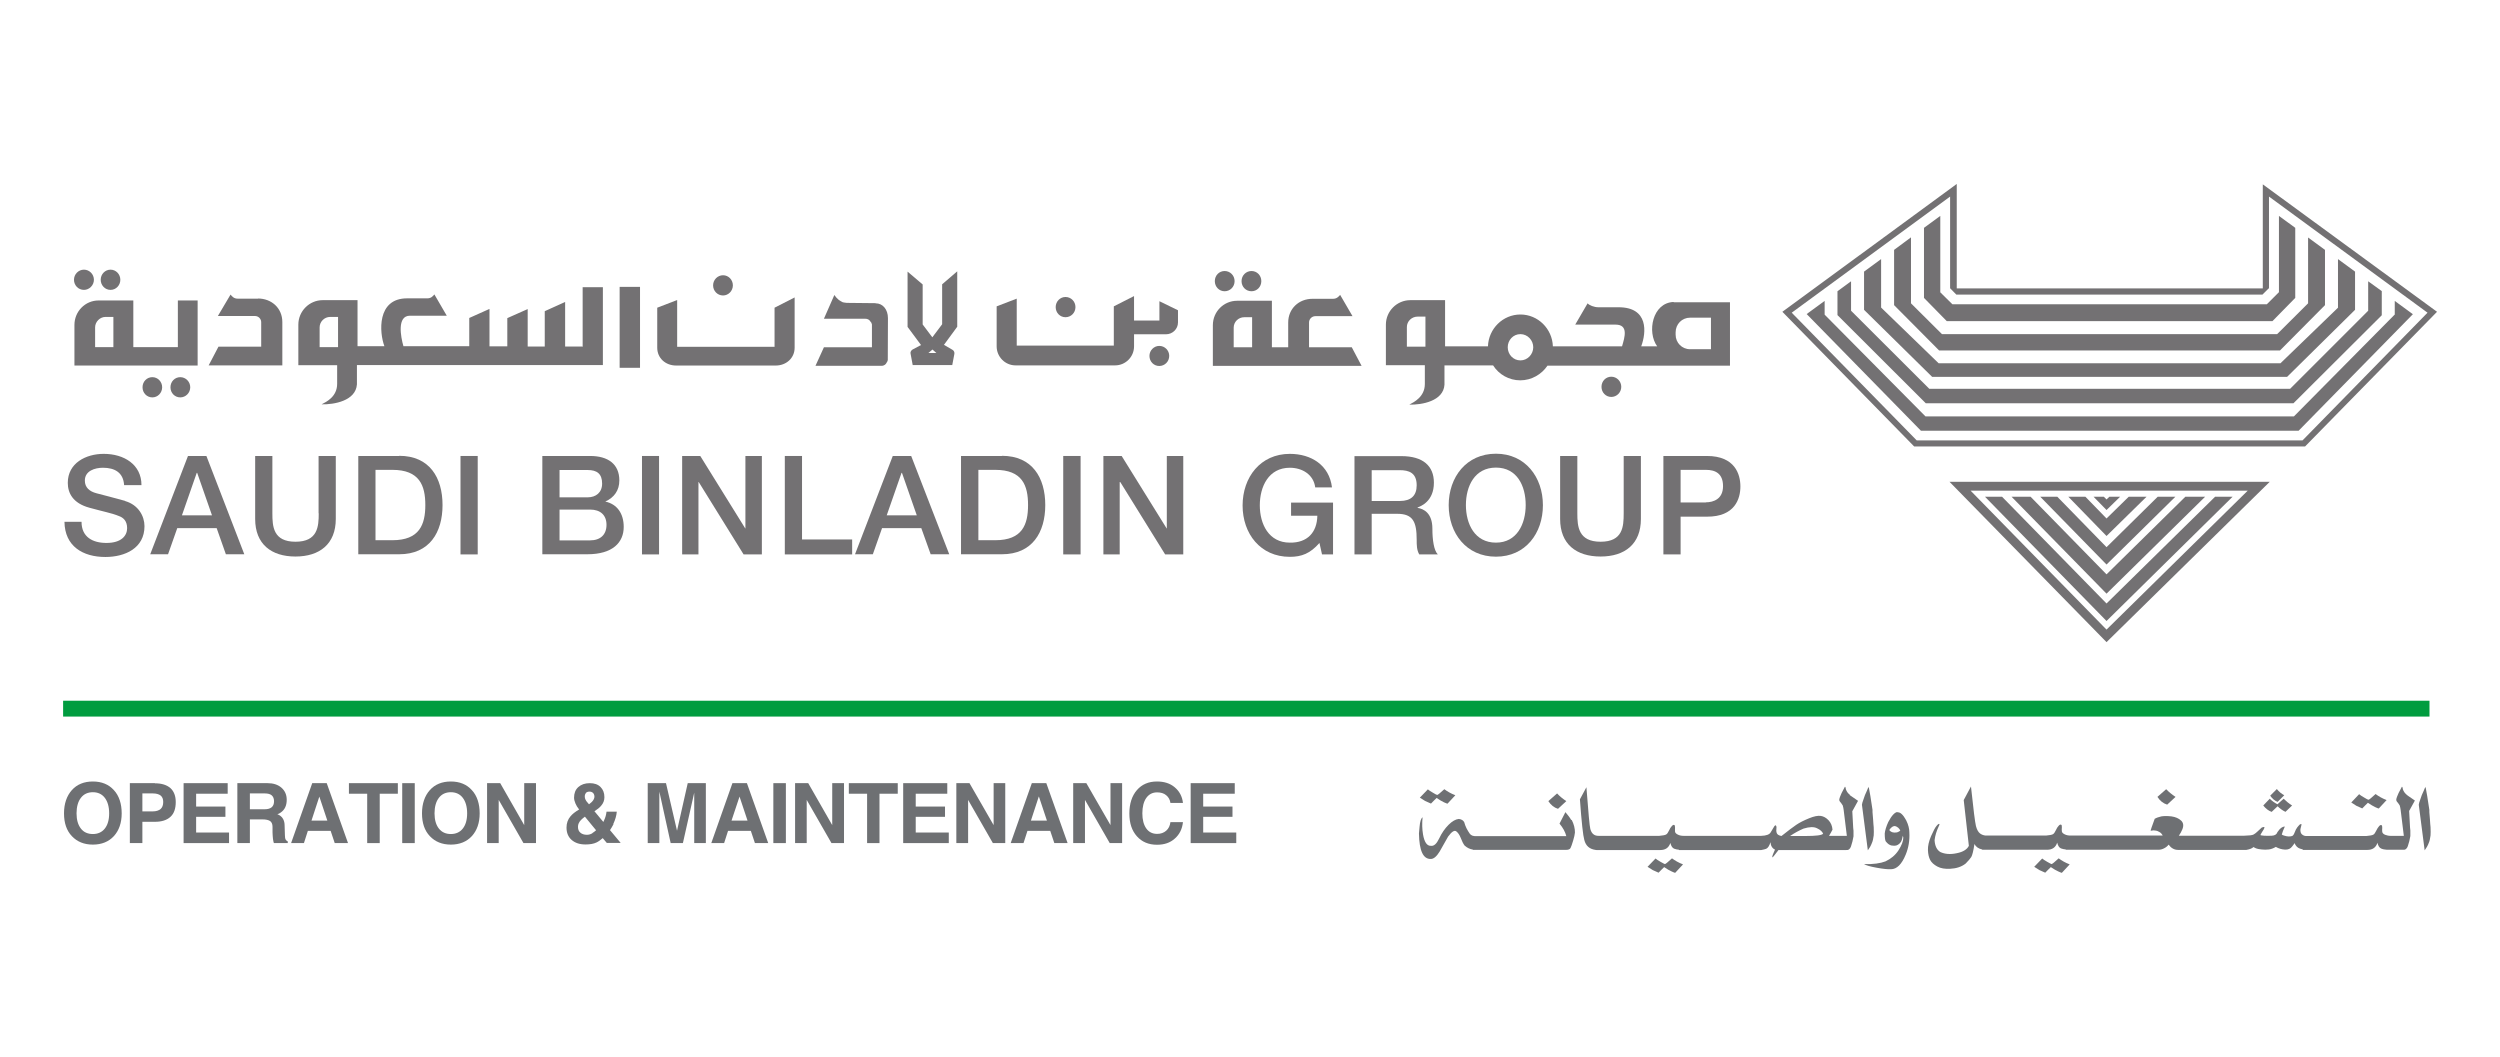 <?xml version="1.0" encoding="UTF-8"?>
<svg id="Layer_1" data-name="Layer 1" xmlns="http://www.w3.org/2000/svg" xmlns:xlink="http://www.w3.org/1999/xlink" viewBox="0 0 165.58 70">
  <defs>
    <style>
      .cls-1 {
        fill: #737173;
      }

      .cls-2 {
        clip-path: url(#clippath-11);
      }

      .cls-3 {
        clip-path: url(#clippath-2);
      }

      .cls-4 {
        clip-path: url(#clippath-6);
      }

      .cls-5 {
        clip-path: url(#clippath-7);
      }

      .cls-6 {
        clip-path: url(#clippath-1);
      }

      .cls-7 {
        clip-path: url(#clippath-4);
      }

      .cls-8 {
        fill: #009c3f;
      }

      .cls-9 {
        clip-path: url(#clippath-9);
      }

      .cls-10 {
        clip-path: url(#clippath);
      }

      .cls-11 {
        fill: none;
      }

      .cls-12 {
        clip-path: url(#clippath-3);
      }

      .cls-13 {
        clip-path: url(#clippath-8);
      }

      .cls-14 {
        clip-path: url(#clippath-5);
      }

      .cls-15 {
        fill: #6e7073;
      }

      .cls-16 {
        clip-path: url(#clippath-10);
      }
    </style>
    <clipPath id="clippath">
      <rect class="cls-11" x="4.18" y="12.19" width="157.21" height="45.62"/>
    </clipPath>
    <clipPath id="clippath-1">
      <rect class="cls-11" x="4.18" y="12.19" width="157.21" height="45.62"/>
    </clipPath>
    <clipPath id="clippath-2">
      <rect class="cls-11" x="4.18" y="12.19" width="157.21" height="45.62"/>
    </clipPath>
    <clipPath id="clippath-3">
      <rect class="cls-11" x="4.18" y="12.19" width="157.21" height="45.62"/>
    </clipPath>
    <clipPath id="clippath-4">
      <rect class="cls-11" x="4.18" y="12.19" width="157.21" height="45.62"/>
    </clipPath>
    <clipPath id="clippath-5">
      <rect class="cls-11" x="4.18" y="12.19" width="157.21" height="45.62"/>
    </clipPath>
    <clipPath id="clippath-6">
      <rect class="cls-11" x="4.18" y="12.19" width="157.21" height="45.62"/>
    </clipPath>
    <clipPath id="clippath-7">
      <rect class="cls-11" x="4.18" y="12.19" width="157.21" height="45.62"/>
    </clipPath>
    <clipPath id="clippath-8">
      <rect class="cls-11" x="4.18" y="12.19" width="157.21" height="45.62"/>
    </clipPath>
    <clipPath id="clippath-9">
      <rect class="cls-11" x="4.18" y="12.19" width="157.21" height="45.62"/>
    </clipPath>
    <clipPath id="clippath-10">
      <rect class="cls-11" x="4.18" y="12.19" width="157.21" height="45.62"/>
    </clipPath>
    <clipPath id="clippath-11">
      <rect class="cls-11" x="4.18" y="12.19" width="157.21" height="45.62"/>
    </clipPath>
  </defs>
  <g class="cls-10">
    <path class="cls-1" d="M8.27,33.17c-.33-.1-1.77-.47-1.88-.5-.46-.12-.77-.38-.77-.84,0-.65,.67-.85,1.2-.85,.78,0,1.35,.32,1.4,1.15h1.15c0-1.36-1.15-2.07-2.5-2.07-1.18,0-2.38,.61-2.38,1.92,0,.67,.33,1.35,1.44,1.65,.9,.25,1.5,.36,1.95,.55,.26,.09,.54,.3,.54,.8s-.38,.98-1.37,.98c-.91,0-1.65-.39-1.65-1.4h-1.13c.02,1.62,1.22,2.33,2.71,2.33,1.3,0,2.59-.58,2.59-2.04,0-.67-.41-1.41-1.27-1.66"/>
  </g>
  <path class="cls-1" d="M12.45,30.2l-2.5,6.51h1.18l.61-1.73h2.61l.61,1.73h1.22l-2.51-6.51h-1.22Zm-.4,3.93l.98-2.81h.03l.98,2.81h-1.99Z"/>
  <g class="cls-6">
    <path class="cls-1" d="M21.11,34c0,.87-.06,1.88-1.54,1.88s-1.53-1.02-1.53-1.88v-3.8h-1.14v4.17c0,1.67,1.07,2.49,2.67,2.49s2.67-.83,2.67-2.49v-4.17h-1.14v3.8Z"/>
    <path class="cls-1" d="M26.44,30.2h-2.71v6.51h2.71c2.01,0,2.87-1.45,2.87-3.26s-.86-3.26-2.87-3.26m-.45,5.59h-1.12v-4.66h1.12c1.79,0,2.18,1.03,2.18,2.33s-.39,2.33-2.18,2.33"/>
  </g>
  <rect class="cls-1" x="30.5" y="30.2" width="1.14" height="6.52"/>
  <g class="cls-3">
    <path class="cls-1" d="M40.09,33.22h0c.59-.27,.93-.74,.93-1.4,0-1.09-.76-1.62-1.93-1.62h-3.17s0,6.51,0,6.51h2.98c1.69,0,2.41-.79,2.41-1.81,0-.88-.43-1.51-1.22-1.68m-3.03-2.09h1.86c.62,0,.96,.25,.96,.9,0,.59-.41,.91-.96,.91h-1.86v-1.81Zm2.02,4.66h-2.02v-2.04h2.02c.69,0,1.09,.37,1.09,1.01,0,.65-.4,1.03-1.09,1.03"/>
  </g>
  <rect class="cls-1" x="42.52" y="30.2" width="1.13" height="6.52"/>
  <polygon class="cls-1" points="49.37 35 49.36 35 46.38 30.2 45.18 30.2 45.18 36.72 46.26 36.72 46.26 31.93 46.28 31.93 49.25 36.72 50.46 36.72 50.46 30.2 49.37 30.2 49.37 35"/>
  <polygon class="cls-1" points="53.12 30.2 51.98 30.2 51.98 36.72 56.44 36.72 56.44 35.73 53.12 35.73 53.12 30.2"/>
  <path class="cls-1" d="M59.13,30.2l-2.5,6.51h1.18l.61-1.73h2.6l.62,1.73h1.23l-2.52-6.51h-1.22Zm-.4,3.93l.98-2.81h.03l.98,2.81h-1.99Z"/>
  <g class="cls-12">
    <path class="cls-1" d="M66.36,30.2h-2.71v6.51h2.71c2.01,0,2.87-1.45,2.87-3.26s-.86-3.26-2.87-3.26m-.44,5.59h-1.12v-4.66h1.12c1.79,0,2.17,1.03,2.17,2.33s-.38,2.33-2.17,2.33"/>
  </g>
  <rect class="cls-1" x="70.42" y="30.2" width="1.15" height="6.52"/>
  <polygon class="cls-1" points="77.28 35 77.27 35 74.29 30.2 73.08 30.2 73.08 36.72 74.16 36.72 74.16 31.93 74.2 31.93 77.17 36.72 78.37 36.72 78.37 30.2 77.28 30.2 77.28 35"/>
  <g class="cls-7">
    <path class="cls-1" d="M85.51,34.16h1.74c-.02,1.1-.66,1.8-1.82,1.78-1.4,0-1.99-1.23-1.99-2.47s.58-2.49,1.99-2.49c.82,0,1.57,.45,1.68,1.3h1.11c-.18-1.47-1.37-2.22-2.79-2.22-1.95,0-3.13,1.55-3.13,3.42s1.18,3.4,3.13,3.4c.78,0,1.35-.22,1.96-.92l.17,.76h.73v-3.43h-2.78v.88Z"/>
    <path class="cls-1" d="M93.89,33.63v-.02c.21-.08,1.08-.4,1.08-1.64,0-1.11-.72-1.76-2.15-1.76h-3.11v6.51h1.14v-2.69h1.69c1.05,0,1.29,.53,1.29,1.73,0,.32,0,.67,.17,.96h1.23c-.26-.26-.36-.96-.36-1.71,0-1.03-.58-1.31-.97-1.37m-1.18-.46h-1.87v-2.04h1.86c.6,0,1.12,.17,1.12,1,0,.69-.38,1.04-1.11,1.04"/>
    <path class="cls-1" d="M99.08,30.05c-1.96,0-3.13,1.55-3.13,3.41s1.17,3.41,3.13,3.41,3.11-1.55,3.11-3.41-1.17-3.41-3.11-3.41m0,5.89c-1.41,0-1.99-1.24-1.99-2.49s.58-2.48,1.99-2.48,1.97,1.23,1.97,2.48-.58,2.49-1.97,2.49"/>
    <path class="cls-1" d="M107.54,34c0,.87-.05,1.88-1.53,1.88s-1.54-1.02-1.54-1.88v-3.8s-1.14,0-1.14,0v4.17c0,1.67,1.07,2.49,2.68,2.49s2.67-.83,2.67-2.49v-4.17s-1.14,0-1.14,0v3.8Z"/>
    <path class="cls-1" d="M113.05,30.2h-2.88v6.52h1.14v-2.5h1.74c1.86,.01,2.22-1.19,2.22-2s-.36-2.02-2.22-2.02m-.07,3.08h-1.67v-2.16h1.68c.61,0,1.13,.23,1.13,1.08s-.63,1.07-1.14,1.07"/>
    <path class="cls-1" d="M17.09,19.78h-1.35c-.24,0-.37-.14-.47-.27l-.84,1.42h2.46c.23,0,.41,.19,.41,.41v1.62h-2.83l-.65,1.24h4.88v-2.87c0-.92-.71-1.56-1.62-1.56"/>
    <path class="cls-1" d="M11.78,22.99h-2.95v-3.09h-2.3c-.89,0-1.6,.73-1.6,1.62v2.69H13.09v-4.31h-1.31v3.09Zm-4.26,0h-1.22v-1.31c0-.37,.32-.69,.69-.69h.52s0,1.99,0,1.99Z"/>
    <path class="cls-1" d="M38.61,22.95h-1.18v-2.95l-1.35,.61v2.34h-1.13v-2.48s-1.35,.6-1.35,.6v1.87h-1.18v-2.48l-1.34,.6v1.87s-4.36,0-4.36,0c-.18-.62-.44-2.02,.43-2.02h2.44l-.82-1.41c-.11,.13-.22,.26-.47,.26h-1.34c-2.01,0-1.84,2.27-1.5,3.17h-1.78v-3.05h-2.31c-.88,0-1.61,.73-1.61,1.62v2.69h2.57v1.23c0,.85-.7,1.19-1.03,1.36,.83,.02,2.26-.23,2.34-1.32v-1.28h16.29v-5.16h-1.34s0,3.9,0,3.9Zm-16.22,.04h-1.22v-1.31c0-.37,.31-.69,.7-.69h.52v1.99Z"/>
    <path class="cls-1" d="M57.99,20.08l-1.91-.02-.15-.02-.11-.02-.13-.07-.13-.08c-.11-.09-.21-.2-.3-.33l-.69,1.57h2.73c.16,0,.28,.06,.36,.2l.05,.06,.04,.12v1.51h-3.18s-.56,1.23-.56,1.23h4.41l.09-.02,.1-.05,.07-.07,.1-.17,.02-.08v-.12s.01-2.65,.01-2.65c0-.57-.34-.98-.81-.98"/>
    <path class="cls-1" d="M51.29,22.97h-6.44s0-3.1,0-3.1l-1.32,.51v2.65c0,.69,.55,1.18,1.25,1.18h6.6c.69,0,1.25-.49,1.25-1.18v-3.33l-1.33,.68v2.6Z"/>
  </g>
  <rect class="cls-1" x="41.04" y="19" width="1.35" height="5.36"/>
  <g class="cls-14">
    <path class="cls-1" d="M76.78,21.23h-1.67v-1.62l-1.34,.68v2.6h-6.43v-3.11l-1.33,.51v2.65c0,.69,.56,1.26,1.25,1.26h6.6c.68,0,1.25-.56,1.25-1.26v-.8h2.12c.43,0,.79-.35,.79-.78v-.81s-1.23-.6-1.23-.6v1.28Z"/>
    <path class="cls-1" d="M86.7,22.99v-1.63c0-.23,.19-.42,.42-.42h2.46l-.82-1.41c-.11,.13-.23,.26-.48,.26h-1.35c-.91,0-1.61,.66-1.61,1.57v1.64h-1.08v-3.08h-2.3c-.89,0-1.61,.72-1.61,1.62v2.69h9.85l-.65-1.23h-2.83Zm-3.77,.01h-1.22v-1.3c0-.38,.31-.69,.7-.69h.52v2Z"/>
    <path class="cls-1" d="M5.56,19.2c.35,0,.66-.3,.66-.67s-.3-.67-.66-.67-.66,.3-.66,.67,.29,.67,.66,.67"/>
    <path class="cls-1" d="M7.32,19.2c.36,0,.65-.3,.65-.67s-.29-.67-.65-.67-.65,.3-.65,.67,.29,.67,.65,.67"/>
    <path class="cls-1" d="M10.09,24.98c-.36,0-.65,.29-.65,.67s.29,.67,.65,.67,.65-.3,.65-.67-.29-.67-.65-.67"/>
    <path class="cls-1" d="M11.94,24.98c-.36,0-.65,.29-.65,.67s.29,.67,.65,.67,.66-.3,.66-.67-.3-.67-.66-.67"/>
    <path class="cls-1" d="M47.89,19.57c.35,0,.65-.3,.65-.67s-.29-.67-.65-.67-.66,.3-.66,.67,.29,.67,.66,.67"/>
    <path class="cls-1" d="M70.57,21.01c.36,0,.66-.29,.66-.67s-.3-.67-.66-.67-.65,.3-.65,.67c0,.38,.29,.67,.65,.67"/>
    <path class="cls-1" d="M76.78,22.91c-.35,0-.65,.3-.65,.66,0,.38,.29,.67,.65,.67s.66-.29,.66-.67c0-.36-.29-.66-.66-.66"/>
    <path class="cls-1" d="M81.11,19.29c.36,0,.66-.29,.66-.67s-.3-.67-.66-.67-.65,.29-.65,.67,.29,.67,.65,.67"/>
    <path class="cls-1" d="M82.89,19.29c.36,0,.65-.29,.65-.67s-.29-.67-.65-.67-.66,.29-.66,.67,.29,.67,.66,.67"/>
    <path class="cls-1" d="M106.72,24.95c-.36,0-.65,.29-.65,.67s.29,.67,.65,.67,.66-.3,.66-.67-.3-.67-.66-.67"/>
    <path class="cls-1" d="M62.39,21.49l-.64,.85-.64-.85v-2.65l-1-.85v3.66l.89,1.2-.56,.3c-.1,.06-.16,.18-.13,.28l.14,.75h2.62l.14-.74c.02-.1-.03-.23-.14-.28l-.55-.32,.88-1.2v-3.67s-1,.86-1,.86v2.64Zm-.9,1.89l.27-.23,.26,.23h-.53Z"/>
    <path class="cls-1" d="M110.85,20c-1.41,.05-1.78,2-1.09,2.94h-1.06c.34-.91,.5-2.59-1.5-2.59h-1.34c-.28,0-.6-.13-.71-.26l-.82,1.41h2.67c.87,0,.61,.83,.43,1.44h-4.58c-.04-1.17-.99-2.11-2.15-2.11s-2.11,.94-2.15,2.11h-2.84v-3.06h-2.3c-.89,0-1.62,.73-1.62,1.62v2.69h2.58v1.24c0,.85-.71,1.2-1.03,1.37,.83,.02,2.26-.23,2.33-1.32v-1.28h3.22c.38,.6,1.05,.99,1.8,.99s1.42-.4,1.8-.97h12.09v-4.2h-3.73Zm-16.45,2.96h-1.22v-1.3c0-.38,.32-.69,.71-.69h.52v1.99Zm6.3,.91c-.48,0-.84-.4-.84-.87s.36-.87,.84-.87,.85,.41,.85,.87-.37,.87-.85,.87m12.62-.74h-1.38c-.54,0-.96-.43-.96-.96v-.16c0-.54,.42-.97,.96-.97h1.38v2.09Z"/>
  </g>
  <path class="cls-1" d="M139.71,32.9l-.19,.18-.18-.18h-.68l.86,.88,.9-.88h-.71Zm1.28,0l-1.47,1.44-1.4-1.44h-1.13l2.53,2.6,2.65-2.6h-1.18Zm1.92,0l-3.39,3.34-3.26-3.34h-1.13l4.39,4.49,4.56-4.49h-1.17Zm1.83,0l-5.22,5.14-5.03-5.14h-1.26l6.29,6.42,6.53-6.42h-1.31Zm1.97,0l-7.19,7.07-6.92-7.07h-1.13l8.05,8.23,8.35-8.23h-1.17Zm-16.19-.4h18.35l-9.35,9.2-9-9.2Zm-1.4-.59l10.4,10.62,10.81-10.62h-21.21Zm29.48-11.07l-6.67,6.74h-24.4s-6.68-6.74-6.68-6.74v-.91l-1.19,.87,7.57,7.73h25.01s7.57-7.72,7.57-7.72l-1.2-.88v.92Zm-36.9-1.56v1.59l5.85,5.84h24.35s5.85-5.83,5.85-5.83v-1.6l-.9-.65v1.95l-5.17,5.17h-23.9l-5.18-5.17v-1.95l-.9,.66Zm33.15,1.1l-3.81,3.68h-22.64l-3.81-3.69v-3.21l-1.13,.83v2.53l4.51,4.44h23.51s4.5-4.44,4.5-4.44v-2.53l-1.13-.83v3.22Zm-29.4-3.84v3.67l2.98,3h22.58l2.98-3v-3.66l-1.12-.82v4.36l-2.05,2.04h-22.2l-2.05-2.04v-4.37l-1.12,.83Zm25.48,2.82l-.79,.79h-20.83l-.8-.79v-5.06l-1.08,.79v4.64l1.51,1.54h21.57s1.51-1.54,1.51-1.54v-4.64l-1.08-.79v5.06Zm-.65-.26v-6.08l10.5,7.69-8.28,8.46h-25.55s-8.28-8.46-8.28-8.46l10.49-7.69v6.07l.41,.42h20.28s.41-.41,.41-.41Zm-20.69-6.91l-11.54,8.46,8.73,8.92h25.89l8.74-8.92-11.54-8.44v6.89h-20.27v-6.91Z"/>
  <rect class="cls-8" x="4.18" y="46.41" width="156.73" height="1.05"/>
  <g class="cls-4">
    <path class="cls-15" d="M6.94,54.88c-.19,.24-.46,.36-.79,.36s-.61-.12-.79-.36c-.19-.24-.29-.58-.29-1.01s.1-.79,.29-1.03c.19-.25,.46-.37,.79-.37s.6,.12,.79,.37c.19,.25,.29,.59,.29,1.03s-.1,.77-.29,1.01m-.79-3.12c-.58,0-1.05,.19-1.39,.57-.34,.38-.52,.9-.52,1.54s.17,1.14,.52,1.51c.35,.37,.81,.56,1.39,.56s1.05-.19,1.39-.56c.34-.37,.52-.88,.52-1.51s-.17-1.17-.52-1.54c-.34-.38-.81-.57-1.39-.57"/>
    <path class="cls-15" d="M10.64,53.58c-.12,.1-.29,.16-.52,.16h-.69v-1.19h.69c.23,0,.4,.05,.52,.14,.12,.1,.17,.24,.17,.43,0,.21-.06,.36-.17,.46m-.38-1.71h-1.66v3.97h.83s0-1.41,0-1.41c.17,0,.38,0,.6,0h.23c.45,0,.79-.11,1.03-.33s.35-.55,.35-.98c0-.4-.12-.71-.35-.92-.24-.21-.58-.32-1.03-.32"/>
  </g>
  <polygon class="cls-15" points="12.16 51.87 12.16 55.84 15.17 55.84 15.17 55.14 12.99 55.14 12.99 54.1 14.93 54.1 14.93 53.42 12.99 53.42 12.99 52.57 15.08 52.57 15.08 51.87 12.16 51.87"/>
  <g class="cls-5">
    <path class="cls-15" d="M17.99,53.47c-.11,.09-.27,.13-.48,.13h-.96v-1.05h.99c.2,0,.36,.04,.46,.13,.1,.09,.15,.22,.15,.39s-.05,.31-.16,.4m.92,2.13c-.02-.05-.04-.15-.04-.28l-.02-.65c0-.32-.13-.55-.35-.68-.04-.02-.09-.05-.13-.06,.09-.03,.17-.07,.23-.12,.26-.18,.39-.46,.39-.84,0-.33-.12-.6-.35-.8s-.54-.3-.92-.3h-2v3.97h.83v-1.57s.83,0,.83,0c.24,0,.4,.04,.51,.11,.1,.07,.16,.2,.16,.38v.37c0,.16,.02,.3,.03,.44,.02,.13,.04,.22,.06,.27h.92s0-.11,0-.11c-.07-.03-.11-.07-.14-.13"/>
  </g>
  <path class="cls-15" d="M21.15,52.76l.53,1.59h-1.05l.52-1.59Zm-.47-.89l-1.4,3.97h.85l.26-.81h1.51l.27,.81h.88l-1.41-3.97h-.96Z"/>
  <polygon class="cls-15" points="23.11 51.87 23.11 52.57 24.32 52.57 24.32 55.84 25.15 55.84 25.15 52.57 26.35 52.57 26.35 51.87 23.11 51.87"/>
  <rect class="cls-15" x="26.64" y="51.87" width=".83" height="3.97"/>
  <g class="cls-13">
    <path class="cls-15" d="M30.65,54.88c-.19,.24-.46,.36-.79,.36s-.6-.12-.79-.36-.29-.58-.29-1.01,.1-.79,.29-1.03c.19-.25,.46-.37,.79-.37s.6,.12,.79,.37c.19,.25,.29,.59,.29,1.03s-.1,.77-.29,1.01m-.79-3.12c-.58,0-1.05,.19-1.39,.57-.34,.38-.52,.9-.52,1.54s.17,1.14,.52,1.51c.35,.37,.81,.56,1.39,.56s1.05-.19,1.39-.56c.34-.37,.52-.88,.52-1.51s-.17-1.17-.52-1.54c-.34-.38-.81-.57-1.39-.57"/>
  </g>
  <polygon class="cls-15" points="34.72 51.87 34.72 54.65 33.13 51.87 32.26 51.87 32.26 55.84 33.03 55.84 33.03 52.98 34.67 55.84 35.5 55.84 35.5 51.87 34.72 51.87"/>
  <g class="cls-9">
    <path class="cls-15" d="M39.23,55.19c-.12,.07-.24,.1-.36,.1-.18,0-.33-.05-.43-.14-.11-.09-.16-.22-.16-.39s.07-.32,.21-.46c.07-.07,.15-.14,.25-.21l.5,.61,.24,.29c-.09,.08-.17,.14-.24,.18m-.44-2.65c.06-.06,.14-.09,.24-.09s.18,.03,.24,.09c.06,.06,.09,.15,.09,.25s-.06,.23-.17,.34c-.06,.05-.12,.11-.19,.16l-.16-.19s-.07-.1-.09-.16c-.02-.06-.03-.12-.03-.17,0-.1,.03-.17,.08-.23m1.81,2.05c.13-.28,.21-.55,.23-.81h-.68c-.02,.19-.07,.38-.16,.57l-.05,.11-.59-.71c.19-.12,.34-.24,.44-.36,.15-.17,.22-.36,.22-.57,0-.29-.09-.51-.26-.68-.17-.17-.41-.25-.71-.25-.32,0-.57,.09-.76,.26-.19,.17-.28,.41-.28,.7,0,.11,.03,.24,.09,.38,.06,.14,.13,.26,.23,.38l.02,.02c-.27,.16-.46,.31-.58,.46-.17,.2-.26,.45-.26,.74,0,.34,.11,.62,.34,.82,.23,.2,.53,.3,.92,.3,.29,0,.53-.04,.72-.13,.13-.06,.27-.16,.42-.29l.27,.32h.92l-.71-.85c.08-.12,.16-.25,.23-.39"/>
  </g>
  <polygon class="cls-15" points="45.55 51.87 44.84 55.02 44.11 51.87 42.9 51.87 42.9 55.84 43.67 55.84 43.67 52.43 44.42 55.84 45.23 55.84 45.98 52.5 45.98 55.84 46.75 55.84 46.75 51.87 45.55 51.87"/>
  <path class="cls-15" d="M48.98,52.76l.53,1.59h-1.06l.53-1.59Zm-.47-.89l-1.4,3.97h.85l.26-.81h1.51l.27,.81h.88l-1.41-3.97h-.96Z"/>
  <rect class="cls-15" x="51.22" y="51.87" width=".83" height="3.97"/>
  <polygon class="cls-15" points="55.12 51.87 55.12 54.65 53.53 51.87 52.66 51.87 52.66 55.84 53.43 55.84 53.43 52.98 55.07 55.84 55.9 55.84 55.9 51.87 55.12 51.87"/>
  <polygon class="cls-15" points="56.22 51.87 56.22 52.57 57.43 52.57 57.43 55.84 58.25 55.84 58.25 52.57 59.46 52.57 59.46 51.87 56.22 51.87"/>
  <polygon class="cls-15" points="59.82 51.87 59.82 55.84 62.84 55.84 62.84 55.14 60.65 55.14 60.65 54.1 62.59 54.1 62.59 53.42 60.65 53.42 60.65 52.57 62.74 52.57 62.74 51.87 59.82 51.87"/>
  <polygon class="cls-15" points="65.81 51.87 65.81 54.65 64.21 51.87 63.34 51.87 63.34 55.84 64.12 55.84 64.12 52.98 65.76 55.84 66.58 55.84 66.58 51.87 65.81 51.87"/>
  <path class="cls-15" d="M68.81,52.76l.53,1.59h-1.06l.52-1.59Zm-.47-.89l-1.4,3.97h.85l.26-.81h1.51l.27,.81h.88l-1.41-3.97h-.96Z"/>
  <polygon class="cls-15" points="73.55 51.87 73.55 54.65 71.95 51.87 71.08 51.87 71.08 55.84 71.86 55.84 71.86 52.98 73.5 55.84 74.32 55.84 74.32 51.87 73.55 51.87"/>
  <g class="cls-16">
    <path class="cls-15" d="M76.64,52.48c.24,0,.45,.06,.6,.19,.16,.13,.25,.3,.28,.51h.83c-.05-.44-.24-.78-.55-1.04-.31-.26-.7-.38-1.17-.38-.56,0-1,.19-1.33,.57-.33,.38-.5,.9-.5,1.55s.17,1.14,.5,1.51c.33,.37,.77,.56,1.33,.56,.48,0,.87-.13,1.18-.41,.31-.27,.49-.63,.54-1.09h-.83c-.03,.24-.12,.43-.28,.57-.16,.14-.36,.21-.6,.21-.31,0-.55-.12-.72-.36-.17-.24-.26-.57-.26-1s.09-.78,.26-1.02c.17-.24,.41-.37,.72-.37"/>
  </g>
  <polygon class="cls-15" points="78.86 51.87 78.86 55.84 81.88 55.84 81.88 55.14 79.69 55.14 79.69 54.1 81.63 54.1 81.63 53.42 79.69 53.42 79.69 52.57 81.78 52.57 81.78 51.87 78.86 51.87"/>
  <g class="cls-2">
    <path class="cls-15" d="M94.78,53.22c.13-.13,.25-.26,.37-.37,.19,.13,.36,.23,.49,.29,.14,.06,.21,.09,.23,.09l.52-.56c-.29-.11-.53-.25-.73-.4-.27,.25-.43,.38-.47,.38-.03,0-.13-.05-.29-.15-.17-.1-.28-.17-.33-.22l-.53,.55,.35,.22,.38,.17Z"/>
    <path class="cls-15" d="M104.07,54.32c-.08-.15-.21-.32-.39-.53l-.39,.76c.23,.28,.38,.55,.45,.83h-2.35s-.66,0-.66,0h-2.73s-.21,0-.21,0c-.21,.01-.36-.04-.45-.17-.07-.1-.14-.22-.21-.35-.07-.13-.11-.27-.15-.4-.06-.12-.18-.2-.36-.22-.21,.02-.44,.15-.68,.39-.24,.24-.45,.54-.62,.9-.17,.36-.35,.52-.55,.49-.26,.01-.43-.24-.52-.75-.06-.35-.07-.73-.03-1.14-.11,.08-.17,.29-.2,.63l-.04,.44c.02,1.15,.28,1.71,.79,1.69,.18,0,.38-.16,.58-.49l.56-.99c.24-.33,.42-.44,.54-.35,.12,.09,.21,.23,.29,.42,.09,.24,.18,.42,.27,.53,.16,.14,.34,.23,.54,.26v.02h.46s1.13,0,1.13,0h.67s.93,0,.93,0h.67s1.16,0,1.16,0h1.13c.18,0,.28-.04,.32-.13,.04-.08,.1-.24,.17-.48,.07-.23,.11-.41,.12-.54,0-.12-.01-.26-.05-.41-.04-.15-.09-.29-.17-.44"/>
    <path class="cls-15" d="M103.19,53.57l.55-.51c-.24-.16-.45-.33-.61-.51l-.58,.51c.17,.26,.38,.43,.64,.51"/>
    <path class="cls-15" d="M110.27,57.23s-.13-.05-.29-.15c-.17-.1-.28-.17-.33-.22l-.53,.55,.35,.22,.38,.17c.13-.13,.25-.26,.37-.37,.19,.13,.36,.23,.5,.29,.13,.06,.21,.09,.23,.09l.52-.56c-.29-.11-.53-.25-.73-.4-.27,.25-.43,.38-.47,.38"/>
    <path class="cls-15" d="M119.6,55.37h-1.04c.29-.2,.59-.36,.89-.49,.39-.12,.69-.13,.9-.02,.22,.1,.35,.23,.4,.36-.09,.1-.47,.15-1.16,.15m2.94-2.72s-.09-.07-.12-.11c-.04-.04-.07-.09-.11-.16-.04-.07-.05-.13-.06-.19,0-.05-.02-.08-.05-.08l-.22,.42c-.09,.2-.14,.34-.15,.4s0,.11,.04,.16c.03,.04,.06,.08,.09,.11,.02,.03,.06,.08,.1,.15,.03,.11,.05,.21,.06,.3l.21,1.71h-.88s-.3,0-.3,0c.09-.14,.16-.28,.23-.41-.02-.25-.11-.46-.26-.62-.16-.17-.33-.26-.51-.29-.19-.03-.45,.02-.79,.16-.34,.14-.62,.28-.84,.43-.22,.15-.54,.39-.98,.74-.17-.03-.28-.1-.31-.19-.04-.09-.04-.23-.02-.41-.03-.13-.07-.14-.14-.05-.06,.1-.14,.23-.24,.4-.08,.15-.29,.23-.64,.24h-.16s-.22,0-.22,0h-4.74c-.14,0-.27-.02-.39-.08s-.18-.12-.19-.2c0-.08-.01-.17,0-.26,0-.1-.01-.16-.05-.18-.04-.02-.1,0-.16,.07-.07,.07-.13,.17-.19,.3-.06,.13-.12,.22-.19,.26-.07,.04-.22,.07-.46,.09h-4c-.14,0-.25-.03-.32-.08-.11-.07-.19-.19-.24-.37-.05-.18-.13-1.1-.26-2.77l-.43,.8c.11,1.53,.21,2.42,.29,2.69,.1,.39,.34,.6,.73,.66h0s.08,.01,.08,.01h2.18s1.2,0,1.2,0h.84c.35,0,.57-.16,.67-.47,.05,.2,.13,.33,.25,.38,.1,.04,.21,.06,.32,.07v.02h1.59s.67,0,.67,0h1.59s1.2,0,1.2,0h.08s.32,0,.32,0h0c.14-.03,.25-.05,.32-.08,.12-.05,.22-.2,.29-.44,.02,.24,.12,.41,.3,.49-.12,.26-.18,.42-.18,.48,0,.06,.03,.04,.1-.05,.07-.09,.17-.23,.31-.4h.3s.68,0,.68,0h2.87s.62,0,.62,0c.16,.02,.27-.06,.33-.23l.1-.34,.07-.34v-.37s-.02-.18-.02-.18l-.02-.37-.04-.74,.38-.69c-.32-.22-.51-.35-.55-.38"/>
    <path class="cls-15" d="M123.86,56.09c.04-.07,.09-.17,.13-.28,.05-.11,.08-.27,.11-.48,.01-.13,.01-.31,0-.54l-.02-.21-.02-.3-.04-.49v-.15s-.14-.91-.14-.91l-.11-.61-.06,.1-.06,.15c-.05,.1-.09,.19-.13,.29l-.08,.23c-.08,.22-.12,.35-.12,.41l.39,3.02c.06-.08,.1-.16,.15-.23"/>
    <path class="cls-15" d="M125.61,55.13c-.07,.02-.15,.02-.24,0-.09-.02-.17-.07-.23-.14,0-.05,.05-.11,.12-.17,.07-.07,.14-.1,.22-.11,.09,.01,.17,.05,.24,.11,.07,.06,.12,.13,.14,.2-.09,.06-.17,.1-.24,.12m.06-1.36c-.18,.01-.39,.23-.62,.67-.13,.29-.21,.55-.23,.75,0,.27,.02,.45,.07,.53,.12,.15,.24,.24,.38,.27,.14,.02,.24,.02,.31,0,.07-.03,.13-.05,.17-.09,.05-.03,.09-.08,.14-.15,.05-.07,.09-.21,.13-.41,.01,.04,.02,.08,.03,.13,0,.23-.11,.51-.32,.84-.21,.32-.5,.56-.86,.73-.34,.13-.81,.2-1.42,.18,.12,.08,.39,.16,.83,.24,.43,.08,.75,.11,.95,.1,.39,0,.72-.33,.98-.97,.19-.46,.27-.95,.24-1.47,0-.23-.06-.5-.21-.8-.2-.37-.39-.55-.58-.53"/>
    <path class="cls-15" d="M135.88,57.23s-.13-.05-.29-.15c-.17-.1-.28-.17-.33-.22l-.53,.55,.35,.22,.38,.17c.13-.13,.25-.26,.37-.37,.19,.13,.36,.23,.5,.29,.13,.06,.21,.09,.23,.09l.52-.56c-.29-.11-.53-.25-.73-.4-.27,.25-.43,.38-.47,.38"/>
    <path class="cls-15" d="M143.54,53.29l.55-.51c-.24-.16-.45-.33-.62-.51l-.58,.51c.17,.26,.38,.43,.64,.51"/>
    <path class="cls-15" d="M150.85,53.11l.44-.44c-.17-.09-.34-.22-.49-.41l-.44,.44c.13,.19,.29,.33,.49,.41"/>
    <path class="cls-15" d="M150.46,53.77l.39-.37c.15,.15,.33,.28,.52,.37l.44-.42c-.22-.14-.4-.29-.56-.45l-.41,.37c-.19-.1-.36-.22-.51-.37l-.43,.45c.17,.21,.35,.35,.55,.42"/>
    <path class="cls-15" d="M156.46,53.54c.13-.13,.25-.26,.37-.37,.19,.13,.36,.23,.49,.29s.21,.09,.23,.09l.52-.56c-.29-.11-.53-.25-.73-.4-.27,.25-.43,.38-.47,.38-.03,0-.13-.05-.29-.15-.17-.1-.28-.17-.33-.22l-.52,.55,.34,.22,.38,.17Z"/>
    <path class="cls-15" d="M159.42,52.65s-.09-.07-.12-.11c-.04-.04-.07-.09-.11-.16-.04-.07-.05-.13-.06-.19,0-.05-.02-.08-.05-.08l-.22,.42c-.09,.2-.14,.34-.15,.4,0,.06,0,.11,.04,.16,.03,.04,.06,.08,.09,.11,.02,.03,.06,.08,.1,.15,.03,.11,.05,.21,.06,.3l.21,1.71h-.88c-.13,0-.25-.03-.36-.07-.12-.05-.18-.12-.19-.2-.01-.08-.01-.17,0-.26,0-.1-.01-.16-.05-.18-.04-.02-.1,0-.16,.07-.06,.07-.13,.17-.19,.3s-.12,.22-.19,.26c-.07,.04-.22,.07-.46,.09h-4c-.1,0-.19-.04-.27-.11-.08-.07-.11-.19-.1-.34l.08-.33h-.1c-.07,.07-.13,.13-.19,.21-.06,.08-.12,.19-.17,.33-.05,.14-.11,.22-.17,.24-.06,.02-.13,.03-.22,.03s-.19-.02-.32-.06c-.12-.04-.17-.07-.13-.11,.02-.1,.09-.26,.19-.49-.09,.01-.16,.03-.21,.07-.05,.04-.11,.08-.15,.13-.05,.06-.09,.11-.13,.17-.05,.15-.17,.23-.37,.24-.2,.01-.37,.01-.52,0s-.23-.03-.24-.04c0-.01,.04-.09,.12-.22,.09-.13,.14-.22,.15-.28,.01-.05-.05-.05-.18,0-.09,.08-.18,.16-.27,.25-.09,.09-.18,.16-.27,.21-.09,.05-.29,.07-.62,.08h-3.71s-.62,0-.62,0c.1-.14,.17-.28,.23-.42,.1-.24,.07-.44-.08-.58-.16-.15-.37-.24-.64-.28-.27-.03-.49-.03-.67,0-.17,.04-.32,.09-.44,.16-.18,.49-.27,.75-.27,.77,0,.02,.04,.03,.09,.01s.13-.02,.23,0c.1,.01,.19,.05,.27,.1,.09,.05,.16,.13,.21,.23h-6.1c-.14,0-.27-.02-.39-.08s-.18-.12-.19-.2c-.01-.08-.01-.17,0-.26,0-.1,0-.16-.05-.18-.04-.02-.1,0-.16,.07-.07,.07-.13,.17-.19,.3s-.12,.22-.19,.26c-.07,.04-.22,.07-.46,.09h-1.97s-.67,0-.67,0h-1.37c-.15-.02-.27-.07-.36-.14-.12-.09-.21-.26-.27-.49-.06-.24-.17-1.11-.33-2.62l-.48,.9,.34,3.03c-.12,.24-.39,.41-.81,.49-.42,.09-.78,.06-1.08-.08-.23-.14-.36-.4-.38-.79,.04-.31,.13-.6,.26-.88,.06-.11,.08-.17,.05-.19-.03-.02-.09,.02-.18,.13-.09,.1-.21,.33-.36,.67-.15,.35-.22,.66-.21,.93s.06,.49,.15,.66c.09,.17,.25,.31,.47,.43,.22,.12,.51,.17,.85,.15,.41-.02,.75-.13,1.02-.34,.18-.18,.31-.33,.38-.44,.07-.12,.14-.4,.21-.86,.1,.19,.27,.31,.51,.36v.02h1.59s.67,0,.67,0h1.59s.45,0,.45,0c.35,0,.57-.16,.67-.47,.05,.2,.13,.33,.25,.38,.1,.04,.21,.06,.32,.07v.02h1.59s.67,0,.67,0h1.59s1.19,0,1.19,0h1.1c.12,0,.24-.03,.36-.09,.12-.06,.23-.14,.31-.25,.08,.11,.17,.2,.28,.26,.1,.06,.22,.09,.35,.09h.67s.42,0,.42,0h1.84s1.59,0,1.59,0h0c.21-.04,.37-.09,.47-.19,.09,.05,.16,.09,.21,.1,.05,.02,.15,.04,.32,.06s.33,.02,.49,0c.15-.02,.31-.08,.46-.17,.19,.11,.4,.17,.61,.18s.37-.06,.48-.22c.06-.07,.11-.14,.15-.21,.08,.19,.2,.31,.35,.36,.06,.02,.12,.04,.19,.05v.04h.28s.08,0,.08,0h1.24s.67,0,.67,0h1.59s.42,0,.42,0c.35,0,.57-.16,.67-.47,.05,.2,.13,.33,.25,.38,.11,.05,.24,.07,.38,.08,.07,0,.15,0,.22,0h0s.83,0,.83,0c.16,.02,.27-.06,.33-.23l.1-.34,.07-.34v-.37s-.02-.18-.02-.18l-.02-.37-.04-.74,.38-.69c-.32-.22-.51-.35-.55-.38"/>
    <path class="cls-15" d="M160.98,54.79l-.02-.21-.02-.3-.04-.49v-.15s-.14-.91-.14-.91l-.11-.61-.06,.1-.06,.15c-.05,.1-.09,.19-.13,.29l-.08,.23c-.08,.22-.12,.35-.12,.41l.39,3.02c.06-.08,.11-.16,.15-.23,.04-.07,.09-.17,.13-.28,.05-.11,.08-.27,.11-.48,.01-.13,.01-.31,0-.54"/>
  </g>
</svg>